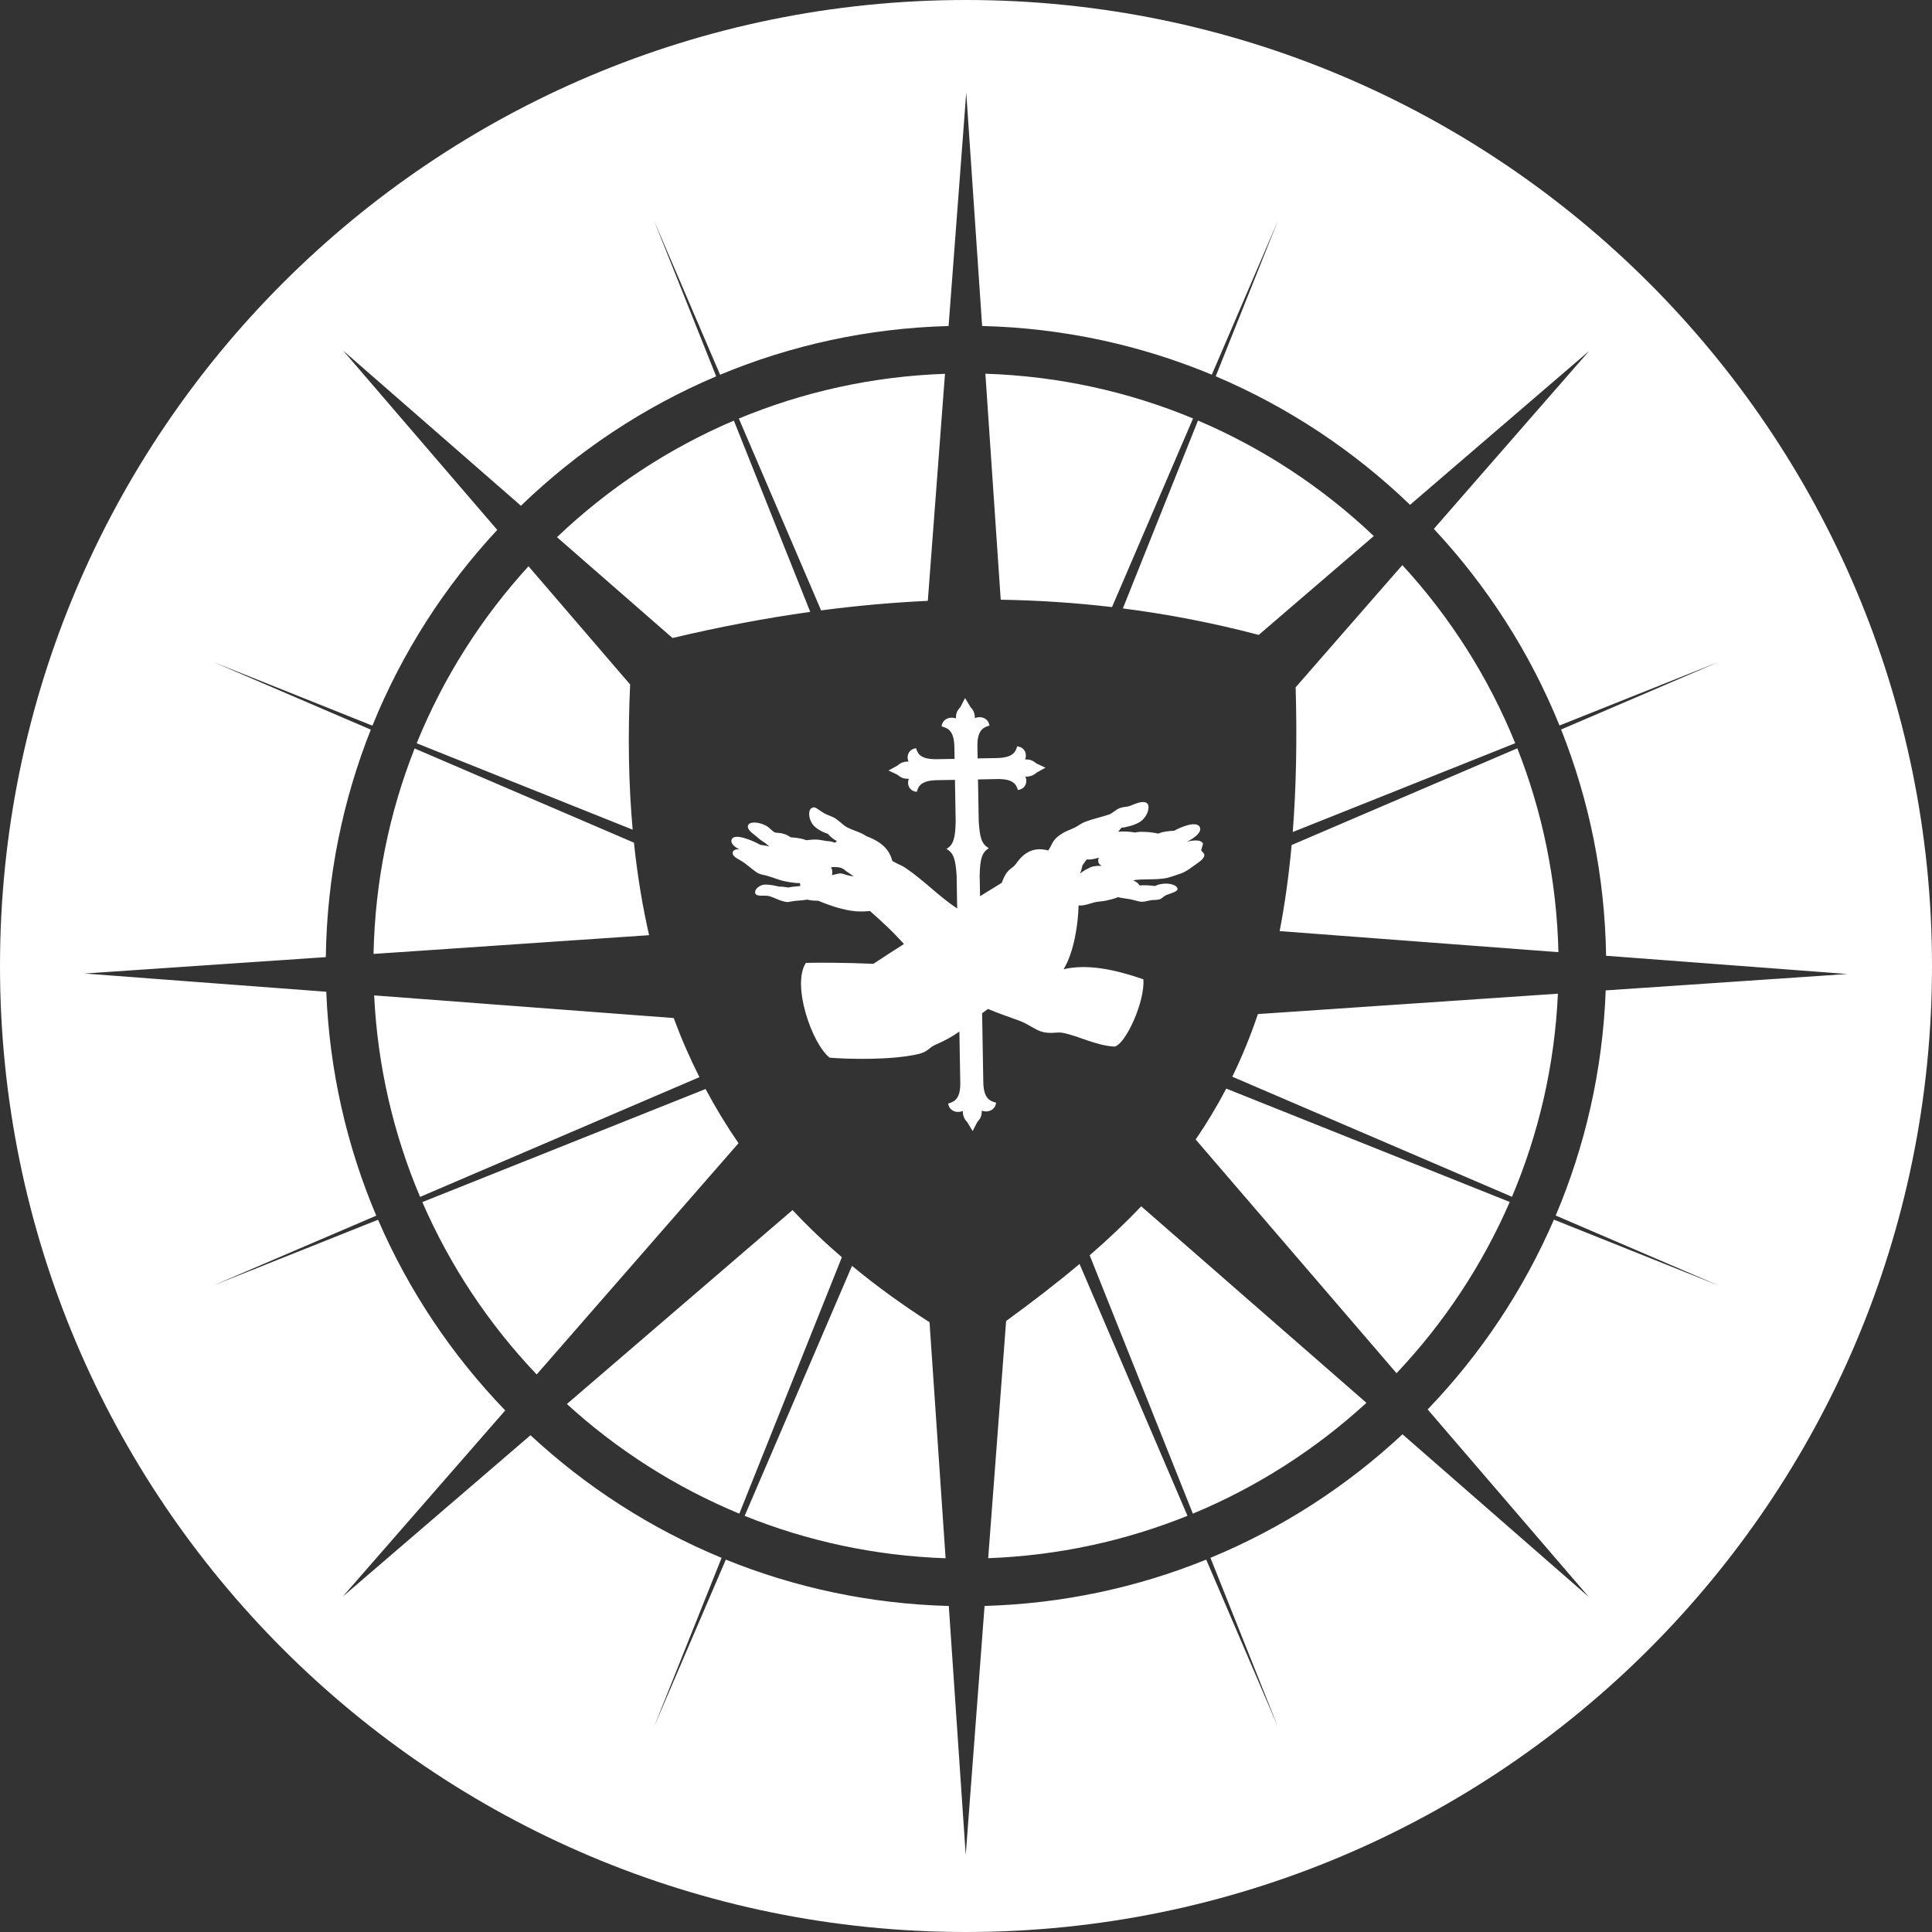 <?xml version="1.0" encoding="utf-8"?>
<!-- Generator: Adobe Illustrator 15.0.0, SVG Export Plug-In . SVG Version: 6.00 Build 0)  -->
<!DOCTYPE svg PUBLIC "-//W3C//DTD SVG 1.0//EN" "http://www.w3.org/TR/2001/REC-SVG-20010904/DTD/svg10.dtd">
<svg version="1.0" id="Warstwa_1" xmlns="http://www.w3.org/2000/svg" xmlns:xlink="http://www.w3.org/1999/xlink" x="0px" y="0px"
	 width="64px" height="64px" viewBox="0 0 64 64" enable-background="new 0 0 64 64" xml:space="preserve">
<rect x="0" y="0" width="64" height="64" fill="#333333" stroke="none"/>
<path fill-rule="evenodd" clip-rule="evenodd" fill="#FFFFFF" d="M20.958,27.484c-0.134-1.486-0.164-3.087-0.084-4.809l-3.366-3.917
	c-1.559,1.706-2.822,3.688-3.705,5.864L20.958,27.484z M21.502,30.979c-0.22-0.966-0.389-1.985-0.502-3.065l-7.265-3.12
	c-0.835,2.114-1.313,4.407-1.361,6.806L21.502,30.979z M23.17,35.682c-0.314-0.622-0.599-1.273-0.853-1.958l-9.923-0.75
	c0.115,2.358,0.646,4.607,1.522,6.675L23.17,35.682z M24.464,37.87c-0.392-0.569-0.756-1.167-1.091-1.795l-9.383,3.746
	c0.924,2.126,2.213,4.055,3.788,5.71L24.464,37.87z M27.888,41.648c-0.573-0.493-1.119-1.013-1.634-1.563l-7.475,6.425
	c1.667,1.52,3.596,2.755,5.712,3.632L27.888,41.648z M30.792,43.801c-0.903-0.581-1.762-1.2-2.568-1.868l-3.556,8.282
	c2.067,0.833,4.309,1.324,6.656,1.404L30.792,43.801z M35.761,41.87c-0.758,0.639-1.57,1.262-2.432,1.89l-0.594,7.857
	c2.327-0.086,4.55-0.577,6.602-1.404L35.761,41.87z M37.804,39.96c-0.531,0.561-1.101,1.098-1.707,1.623l3.418,8.558
	c2.131-0.884,4.074-2.134,5.75-3.67L37.804,39.96z M40.621,36.061c-0.31,0.593-0.647,1.151-1.013,1.686l6.654,7.742
	c1.557-1.646,2.834-3.563,3.75-5.672L40.621,36.061z M41.67,33.592c-0.248,0.736-0.532,1.425-0.849,2.075l9.265,3.978
	c0.882-2.083,1.414-4.351,1.522-6.728L41.67,33.592z M42.787,27.993c-0.093,1.017-0.226,1.964-0.397,2.851l9.235,0.698
	c-0.056-2.38-0.533-4.655-1.362-6.753L42.787,27.993z M42.92,22.768c0.05,1.753,0.017,3.343-0.096,4.794l7.37-2.942
	c-0.889-2.192-2.164-4.188-3.74-5.901L42.92,22.768z M37.196,20.155c1.508,0.193,3.007,0.483,4.501,0.877l3.812-3.275
	c-1.686-1.599-3.654-2.902-5.824-3.826L37.196,20.155z M33.15,19.866c1.236,0.02,2.464,0.101,3.687,0.244l2.684-6.248
	c-2.129-0.885-4.448-1.404-6.879-1.482L33.15,19.866z M27.2,20.22c1.187-0.156,2.365-0.262,3.535-0.316l0.569-7.521
	c-2.412,0.084-4.714,0.604-6.829,1.482L27.2,20.22z M22.278,21.135c1.537-0.365,3.056-0.655,4.562-0.866l-2.53-6.336
	c-2.184,0.932-4.166,2.247-5.859,3.862L22.278,21.135z M35.781,28.94c0.034-0.095,0.06-0.189,0.077-0.276l0.14-0.194
	c0.133,0.015,0.246-0.014,0.397-0.059c-0.024,0.109-0.035,0.206,0.105,0.27c-0.182-0.007-0.359,0.021-0.439,0.082
	C36.062,28.763,35.897,28.83,35.781,28.94 M28.28,29.028l-0.251-0.17c-0.088-0.079-0.155-0.117-0.262-0.129
	c-0.107-0.009-0.143-0.012-0.236-0.001c0.047,0.101,0.048,0.145,0.03,0.263c0.21-0.049,0.244-0.068,0.322-0.054
	C27.961,28.953,28.104,29.017,28.28,29.028 M26.697,31.897c0.404-0.012,1.251-0.01,2.237,0.03c0.276-0.184,0.627-0.411,1.012-0.656
	l-0.077-0.083c-0.327-0.354-0.599-0.611-1.049-1.009c-0.232,0.024-0.462,0.021-0.681-0.019c-0.339-0.061-0.684-0.173-1.032-0.321
	c-0.074-0.002-0.225-0.001-0.372-0.038c-0.165,0.031-0.303,0.029-0.401,0.042l-0.243,0.04c-0.211-0.016-0.407-0.133-0.583-0.191
	c-0.187-0.06-0.499,0.048-0.494-0.142c0.003-0.124,0.175-0.237,0.311-0.245c0.185-0.011,0.378,0.043,0.49,0.067
	c0.088-0.002,0.172,0.005,0.299,0.027c0.141-0.032,0.283-0.032,0.396-0.05l-0.009-0.094c-0.209,0-0.486-0.052-0.629-0.093
	c-0.155-0.044-0.242-0.086-0.441-0.144c-0.145-0.043-0.198-0.039-0.304-0.085c-0.103-0.044-0.4-0.307-0.506-0.374
	c-0.19-0.121-0.391-0.195-0.344-0.339c0.023-0.072,0.124-0.095,0.217-0.083c-0.229-0.113-0.308-0.247-0.247-0.348
	c0.112-0.186,0.675,0.049,0.94,0.197c0.097,0.016,0.173,0.021,0.299,0.054l-0.118-0.099l-0.18-0.122l-0.177-0.148
	c-0.15-0.11-0.283-0.237-0.225-0.342c0.071-0.13,0.371-0.093,0.587,0.022c0.155,0.084,0.205,0.198,0.322,0.232
	c0.289,0.014,0.371,0.077,0.502,0.154c0.134,0.013,0.305,0.018,0.512,0.096c0.321-0.038,0.392-0.025,0.675,0.029
	c0.103,0.001,0.173,0.017,0.277,0.055l0.064-0.059c-0.064-0.022-0.204-0.116-0.301-0.238c-0.191-0.053-0.418-0.191-0.506-0.316
	c-0.151-0.212-0.135-0.463-0.048-0.525c0.134-0.098,0.187,0.025,0.46,0.176c0.087,0.048,0.259,0.097,0.363,0.17
	c0.141,0.098,0.246,0.217,0.373,0.283c0.211,0.11,0.435,0.153,0.634,0.291c0.569,0.213,0.772,0.492,0.861,0.823
	c0.148,0.088,0.318,0.147,0.449,0.238c0.641,0.441,1.093,0.937,1.698,1.335l-0.018-1.054l-0.001-0.034
	c-0.034-0.532-0.094-0.753-0.337-0.885c0.238-0.139,0.291-0.363,0.306-0.896l-0.024-1.392l-0.582,0.01
	c-0.518,0.009-0.628,0.179-0.682,0.387c-0.268-0.028-0.334-0.273-0.263-0.433c-0.229,0.008-0.299-0.08-0.382-0.136l-0.293-0.137
	l0.297-0.164c0.069-0.06,0.162-0.135,0.367-0.134c-0.076-0.156-0.018-0.403,0.249-0.441c0.061,0.206,0.176,0.372,0.695,0.363
	l0.582-0.011l-0.007-0.392c-0.009-0.519-0.196-0.627-0.424-0.682c0.032-0.268,0.302-0.335,0.476-0.265
	c-0.009-0.229,0.088-0.298,0.15-0.381l0.152-0.294l0.179,0.298c0.064,0.068,0.146,0.161,0.145,0.367
	c0.172-0.077,0.444-0.021,0.485,0.247c-0.226,0.062-0.409,0.178-0.4,0.696l0.007,0.391l0.627-0.011
	c0.518-0.01,0.627-0.179,0.682-0.388c0.268,0.029,0.334,0.274,0.263,0.434c0.229-0.008,0.299,0.08,0.382,0.136l0.293,0.137
	l-0.297,0.165c-0.068,0.059-0.162,0.133-0.368,0.133c0.077,0.156,0.019,0.403-0.247,0.441c-0.062-0.206-0.177-0.372-0.696-0.363
	l-0.627,0.013l0.022,1.215l0.003,0.177c0.034,0.532,0.094,0.753,0.337,0.885c-0.238,0.141-0.291,0.363-0.306,0.896v0.034
	l0.004,0.192l0.008,0.469c0.287-0.177,0.535-0.33,0.72-0.444c0.186-0.51,0.326-0.421,0.483-0.645c0.157-0.222,0.47-0.59,1.056-0.426
	c0.166-0.241,0.118-0.347,0.461-0.562c0.096-0.061,0.225-0.111,0.371-0.175c0.148-0.063,0.236-0.153,0.403-0.217
	c0.253-0.095,0.576-0.166,0.776-0.236c0.119-0.042,0.226-0.167,0.361-0.214c0.197-0.066,0.19-0.015,0.371-0.088
	c0.186-0.073,0.422-0.174,0.537-0.065c0.112,0.104-0.002,0.468-0.257,0.62c-0.194,0.115-0.474,0.172-0.599,0.185l-0.106,0.131
	c0.185-0.017,0.353-0.008,0.558,0.026c0.187-0.053,0.631-0.002,0.768,0.037c0.148-0.067,0.343-0.087,0.527-0.095
	c0.185-0.106,0.707-0.334,0.838-0.142c0.131,0.193-0.244,0.43-0.422,0.506c0.129-0.032,0.477-0.106,0.541,0.07l-0.063,0.214
	l0.1,0.117c0.037,0.139-0.134,0.247-0.305,0.369c-0.252,0.181-0.191,0.138-0.35,0.232c-0.053,0.031-0.161,0.066-0.279,0.106
	c-0.141,0.048-0.295,0.098-0.405,0.11c-0.391,0.049-0.802,0.008-1.01,0.061c0.119,0.067,0.127,0.054,0.213,0.168
	c0.17-0.014,0.343-0.002,0.505,0.02c0.29-0.146,0.721-0.078,0.749,0.089c0.015,0.093-0.21,0.148-0.356,0.204
	c-0.127,0.051-0.166,0.143-0.279,0.158c-0.078,0.013-0.171,0.006-0.271,0.023c-0.097,0.017-0.201,0.057-0.308,0.045
	s-0.203-0.049-0.301-0.07c-0.144-0.031-0.32-0.046-0.46-0.08c-0.131,0.057-0.238,0.08-0.397,0.115
	c-0.131,0.029-0.272,0.026-0.391,0.059c-0.202,0.057-0.341,0.114-0.515,0.1c-0.012,0.578-0.139,1.524-0.496,2.112
	c0.791-0.181,1.695,0.007,2.642,0.334c0.062,0.725-0.59,2.165-0.958,2.23c-0.622-0.038-1.16-0.342-1.695-0.453
	c-0.207-0.044-0.354,0.035-0.654-0.025c-0.254-0.053-0.5-0.27-0.787-0.374c-0.272-0.1-0.693-0.244-1.053-0.395l-0.194,0.141
	l0.039,2.282c0.01,0.519,0.196,0.627,0.424,0.682c-0.032,0.268-0.301,0.335-0.476,0.264c0.009,0.229-0.087,0.299-0.15,0.383
	l-0.151,0.293l-0.18-0.297c-0.064-0.069-0.146-0.162-0.145-0.368c-0.172,0.077-0.444,0.021-0.485-0.247
	c0.226-0.062,0.409-0.178,0.4-0.695l-0.029-1.69c-0.204,0.146-0.446,0.288-0.789,0.436c-0.225,0.095-0.246,0.231-0.546,0.304
	c-0.914,0.22-2.414,0.173-2.963,0.126C26.889,34.568,26.22,32.609,26.697,31.897 M21.67,7.318l2.184,5.096
	c2.341-0.976,4.893-1.543,7.569-1.614l0.42-5.548l0.165-2.189l0.149,2.19l0.377,5.546c2.689,0.066,5.257,0.634,7.609,1.613
	l2.187-5.094l-2.058,5.147c2.404,1.02,4.584,2.472,6.438,4.258l4.275-3.674l1.662-1.427l-1.441,1.649l-3.708,4.249
	c1.759,1.884,3.179,4.086,4.163,6.513l5.277-2.107l-5.225,2.24c0.926,2.324,1.45,4.851,1.491,7.495l5.8,0.438l2.189,0.166
	l-2.19,0.149l-5.812,0.394c-0.098,2.639-0.68,5.153-1.656,7.458l5.402,2.32l-5.461-2.184c-1.014,2.345-2.438,4.472-4.183,6.287
	l3.912,4.553l1.428,1.661l-1.651-1.441l-4.523-3.949c-1.844,1.72-3.995,3.114-6.361,4.092l2.231,5.591l-2.372-5.532
	c-2.277,0.923-4.752,1.461-7.342,1.535l-0.459,6.063l-0.165,2.188l-0.149-2.19l-0.412-6.06c-2.606-0.069-5.095-0.608-7.386-1.536
	l-2.375,5.531l2.235-5.589c-2.354-0.973-4.493-2.356-6.331-4.062l-4.559,3.918l-1.661,1.428l1.44-1.65l3.943-4.518
	c-1.759-1.823-3.194-3.959-4.213-6.316l-5.463,2.18l5.404-2.316c-0.972-2.294-1.552-4.794-1.656-7.417l-5.814-0.438l-2.189-0.166
	l2.19-0.149l5.798-0.394c0.036-2.658,0.562-5.199,1.491-7.536l-5.224-2.243l5.277,2.111c0.978-2.414,2.389-4.608,4.135-6.484
	l-3.68-4.282l-1.428-1.661l1.651,1.441l4.242,3.702c1.861-1.799,4.049-3.261,6.467-4.287L21.67,7.318z M32,0
	c17.673,0,32,14.327,32,32S49.673,64,32,64S0,49.673,0,32S14.327,0,32,0"/>
</svg>
